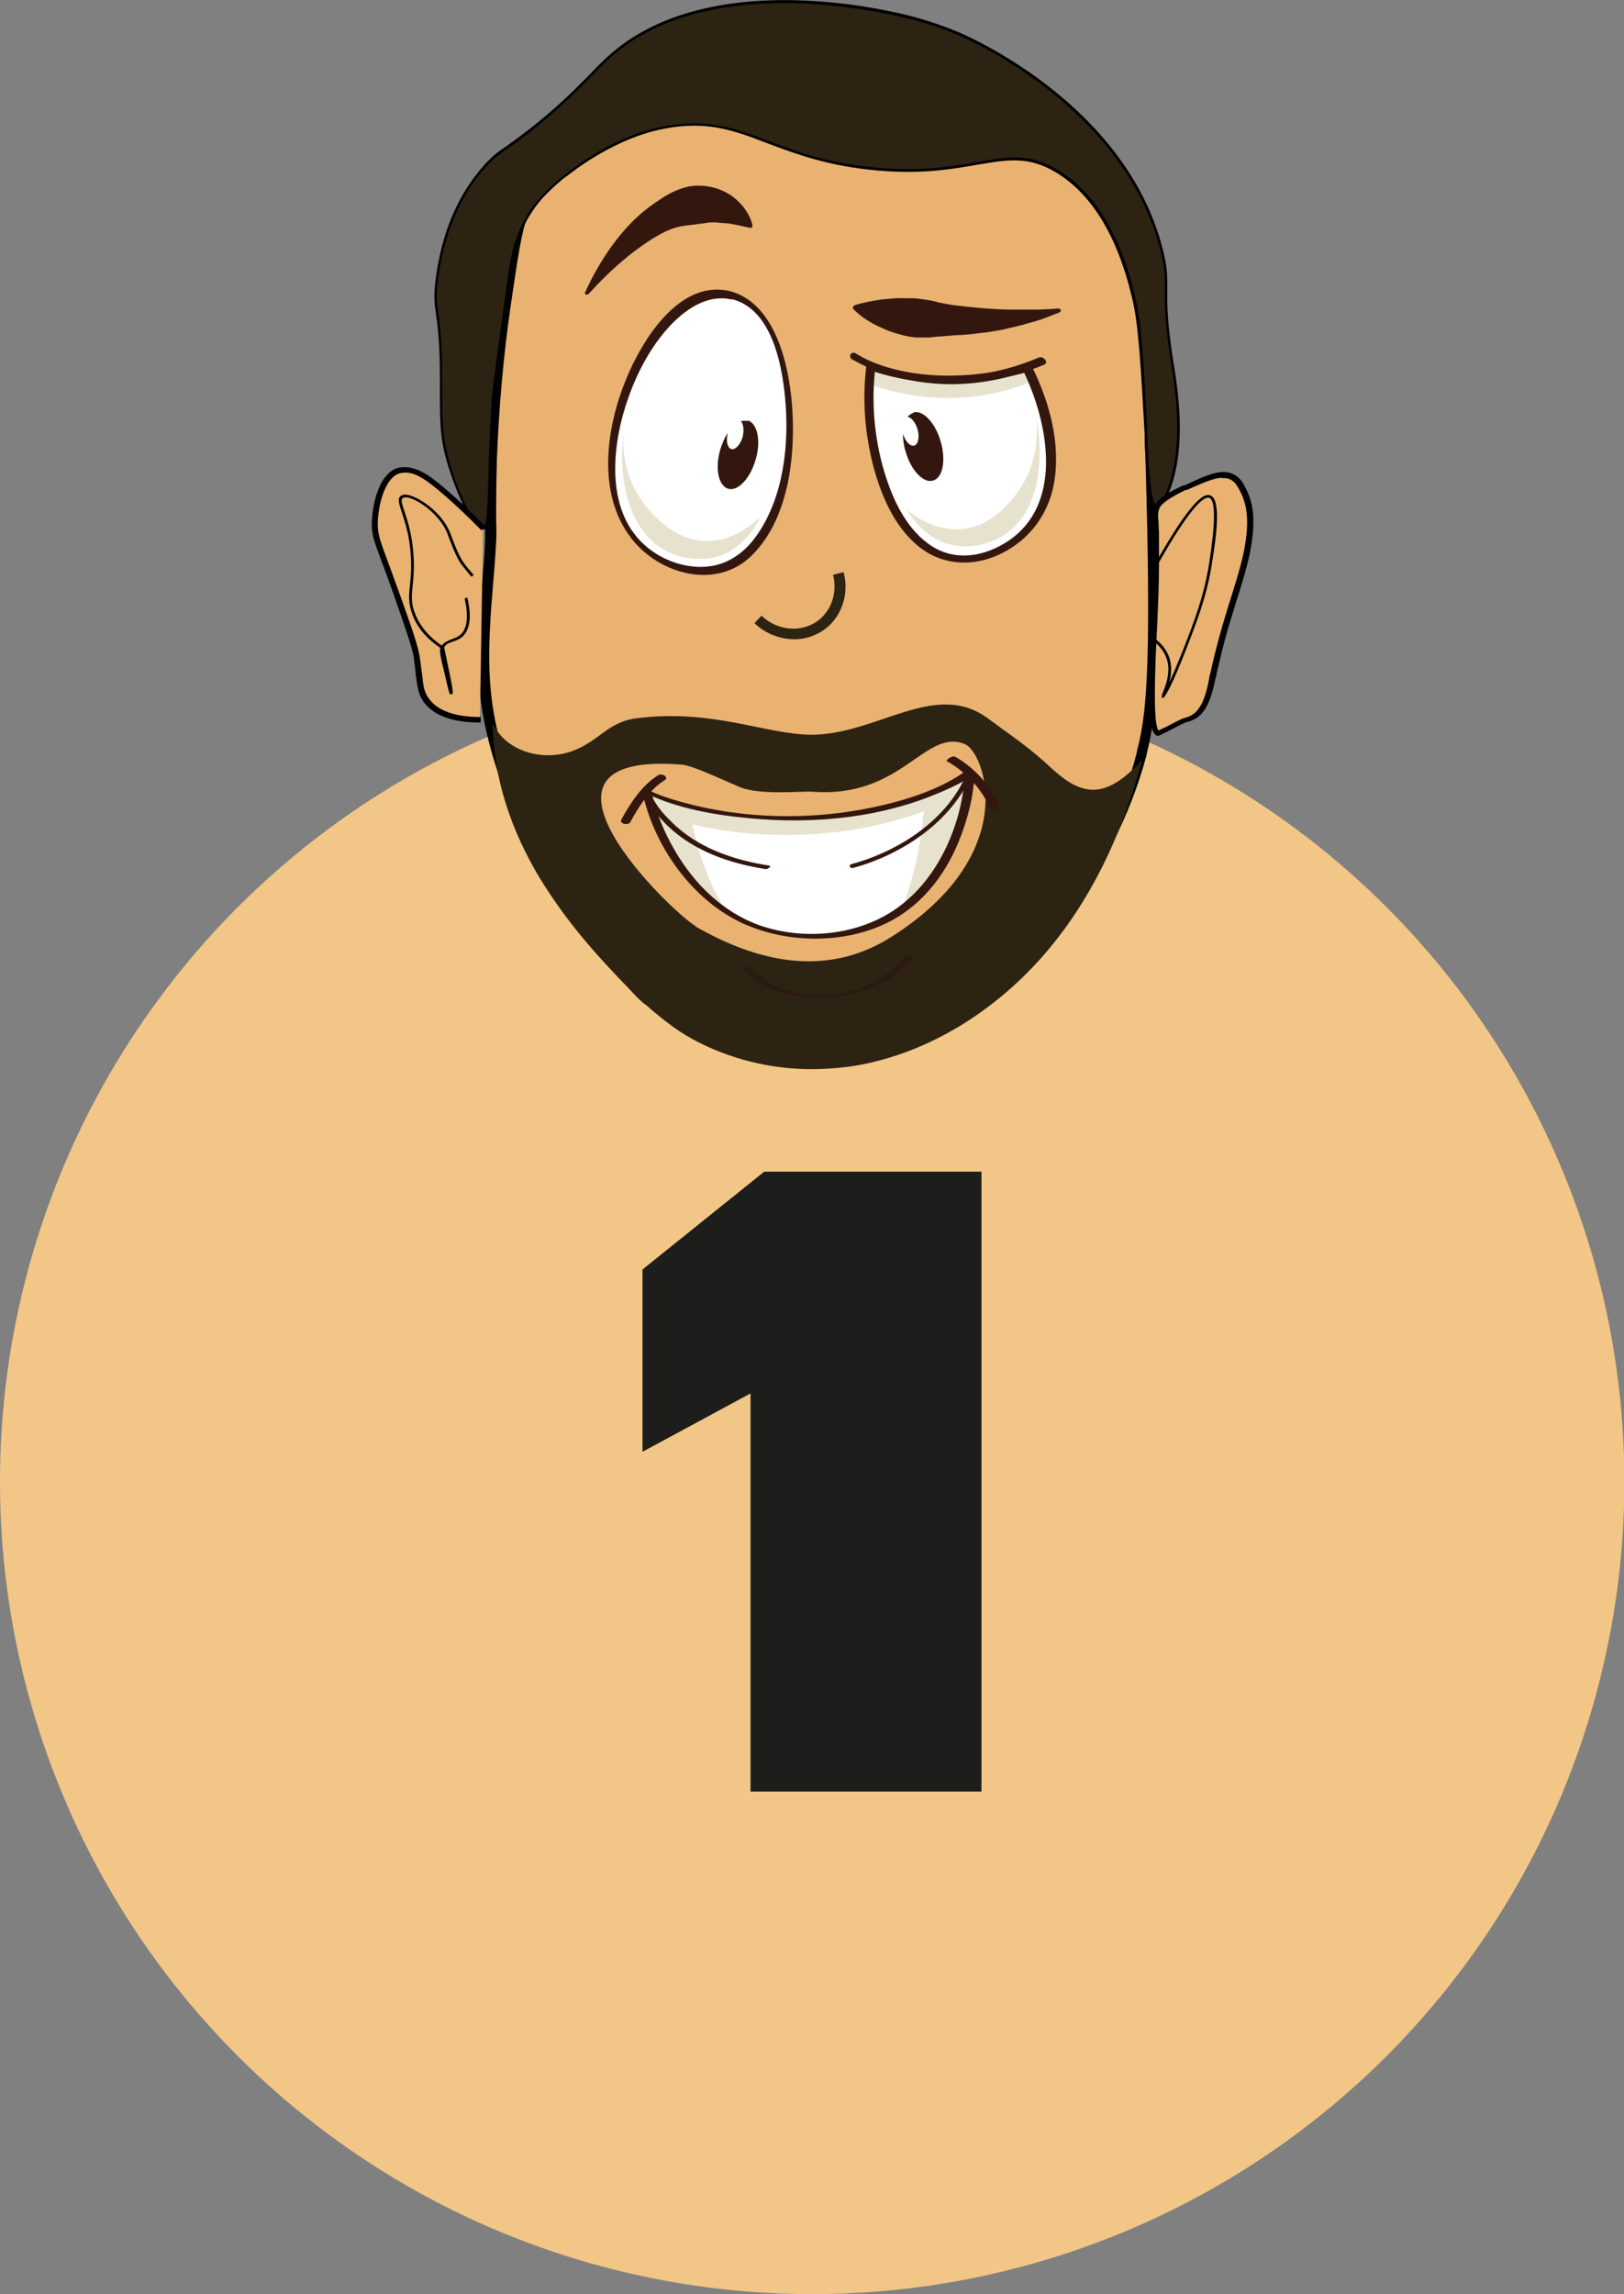 <svg xmlns="http://www.w3.org/2000/svg" id="Laag_2" viewBox="0 0 41.35 58.39"><rect x="0" y="0" width="41.35" height="58.39" fill="#808080" stroke="none"/><defs><style>      .cls-1 {        fill: #e9b271;      }      .cls-2 {        fill: #010101;      }      .cls-3 {        fill: #2d2313;      }      .cls-4 {        fill: #1d1d1b;      }      .cls-5 {        fill: #f2c686;      }      .cls-6 {        fill: #fff;      }      .cls-7 {        fill: #33170f;      }      .cls-8 {        fill: #2c1a10;      }      .cls-9 {        fill: #e6e2ce;      }    </style></defs><g id="Laag_1-2" data-name="Laag_1"><g id="stap_1"><g><circle class="cls-5" cx="20.68" cy="37.71" r="20.68"></circle><path class="cls-4" d="M19.1,35.47l-2.74,1.48v-4.64l3.1-2.49h5.53v15.78h-5.88v-10.12Z"></path></g><g><g><g><path class="cls-1" d="M12.49,11.73c0,.18-.01.34-.01.49-.01.66,0,1.15,0,1.26,0,.98-.27,2.57-.14,4.03.08.94.32,1.68.48,2.16.07.22.28.83.67,1.6.29.57,1.02,1.99,2.47,3.36.93.88,1.64,1.56,2.8,1.96,2.47.86,4.8-.29,5.48-.67,1.31-.72,2.03-1.66,2.81-2.69,1.44-1.89,1.91-3.64,2.02-4.09.01-.05.06-.22.1-.47.17-.92.26-2.47.1-7.84-.11-3.36-.21-4.94-1.26-6.12-.35-.4-1.19-1.32-2.18-1.27-.27.01-.47.09-1.4.2-.44.05-.68.08-1.02.09-.25,0-.81.01-1.52-.09-.32-.05-.86-.15-1.5-.36-.34-.11-.36-.14-.88-.32-.56-.19-.84-.29-1.13-.34-.62-.11-1.11-.03-1.4.02-1.2.21-2.9,1.12-3.67,2.79-.16.34-.26,1.03-.46,2.41-.08.58-.27,1.97-.34,3.87Z"></path><path class="cls-2" d="M20.93,27.05c-.7.03-1.45-.05-2.21-.31-1.19-.41-1.92-1.11-2.85-1.99-1.49-1.42-2.25-2.91-2.49-3.4-.27-.53-.51-1.09-.68-1.62-.15-.46-.4-1.22-.49-2.19-.08-.93,0-1.9.07-2.76.04-.48.08-.93.07-1.29v-.02c0-.15,0-.61,0-1.25,0-.16,0-.32.01-.5h.14s-.14,0-.14,0c.05-1.35.17-2.69.34-3.89.2-1.39.31-2.09.47-2.45.77-1.66,2.45-2.64,3.77-2.87.3-.05.81-.14,1.45-.02.3.05.58.15,1.15.35.27.09.41.15.53.19.1.04.19.08.35.13.48.16.98.28,1.48.35.5.07,1.01.1,1.5.09.33-.01.58-.04,1.01-.09.52-.06.81-.11,1.02-.15.16-.03.27-.05.39-.05,0,0,0,0,0,0,1.05-.05,1.91.91,2.28,1.32,1.1,1.22,1.19,2.88,1.3,6.21.17,5.25.09,6.91-.1,7.87-.04.22-.08.39-.1.46v.02c-.21.81-.74,2.42-2.05,4.14-.78,1.02-1.52,1.99-2.86,2.73-.6.33-1.87.92-3.39.99ZM17.62,2.72c-.25.01-.46.05-.61.07-1.25.22-2.84,1.14-3.57,2.71-.15.33-.25,1.01-.45,2.37-.17,1.19-.29,2.52-.34,3.86,0,.18-.01.34-.01.49-.01.63-.01,1.09,0,1.24v.02c0,.37-.04.83-.08,1.32-.07.84-.15,1.8-.07,2.71.08.94.33,1.69.48,2.13.17.51.4,1.06.66,1.58.24.48.98,1.94,2.44,3.32.94.89,1.62,1.54,2.75,1.93,2.31.8,4.53-.19,5.37-.66,1.29-.71,1.97-1.61,2.77-2.65,1.28-1.68,1.8-3.25,1.99-4.03v-.02c.02-.07.06-.23.1-.44.18-.95.26-2.59.09-7.81-.1-3.26-.2-4.88-1.23-6.03-.34-.38-1.14-1.27-2.06-1.23,0,0,0,0,0,0-.11,0-.21.02-.36.05-.2.04-.5.09-1.03.15-.44.05-.69.08-1.04.09-.5.01-1.03-.02-1.55-.09-.52-.08-1.03-.2-1.52-.36-.17-.05-.26-.09-.37-.13-.12-.05-.25-.1-.52-.19-.55-.19-.83-.28-1.11-.34-.28-.05-.53-.06-.74-.05Z"></path></g><path class="cls-3" d="M16.22,18.28c-.76.09-.96.6-1.69.85s-1.66-.01-1.98-.72c0,1.39.48,2.76,1.2,3.95.32.52.68,1.02,1.07,1.49s.81.92,1.24,1.36c.1.11.21.23.32.32.04.03.09.06.13.1.05.05.1.09.15.13.2.17.41.33.63.48.44.29.93.51,1.43.67s1.03.26,1.57.29c.46.03.93,0,1.39-.06,1.87-.29,3.58-1.35,4.84-2.77s2.07-3.19,2.56-5.02c-.36.37-.78.77-1.29.75-.39-.02-.72-.28-1.01-.54-.55-.52-1.01-.82-1.62-1.27-1.35-1.01-2.85.43-4.53.41-1.17-.02-2.49-.66-4.41-.42Z"></path><g><path class="cls-3" d="M12.3,13.44c-.24.04-.7-1.01-.9-1.73-.05-.2-.09-.36-.1-.44-.06-.38-.07-.79-.07-1.64,0-1.87-.22-1.63-.11-2.5.06-.45.24-1.82,1.24-2.92.39-.43.48-.35,1.4-1.12,1.03-.85,1.33-1.28,1.79-1.69,2.36-2.06,6.5-1.21,7.08-1.09.37.08.97.2,1.73.51.25.1,4.3,1.83,5.23,5.53.25.99-.05.74.26,2.82.11.75.37,2.22-.13,3.39-.12.27-.2.35-.25.34-.19-.02-.22-.93-.27-1.78-.1-1.92-.15-2.89-.32-3.58-.12-.51-.56-2.35-1.94-3.19-1.29-.78-2.01.16-4.56-.05-2.77-.23-3.41-1.46-5.47-1.06-1.32.26-2.44,1.18-2.5,1.23-.54.42-.77.75-.85.87-.41.62-.5,1.21-.59,1.83-.25,1.78-.37,2.67-.39,2.99-.15,2.27-.03,3.23-.26,3.27Z"></path><path class="cls-2" d="M29.46,12.94s-.01,0-.02,0c-.2-.02-.24-.62-.29-1.6v-.21c-.11-1.92-.16-2.88-.33-3.57-.37-1.55-1.02-2.62-1.93-3.17-.7-.42-1.22-.33-1.99-.2-.63.11-1.4.25-2.55.15-1.26-.11-2.08-.42-2.8-.69-.86-.33-1.55-.59-2.66-.37-1.18.23-2.19.99-2.48,1.22h-.01c-.37.3-.66.59-.84.87-.42.62-.5,1.23-.58,1.82-.25,1.78-.37,2.67-.39,2.99-.06.9-.08,1.59-.09,2.1-.02.85-.03,1.17-.19,1.2h0c-.31.06-.79-1.22-.94-1.76-.05-.18-.09-.35-.1-.44-.07-.38-.07-.8-.07-1.64,0-.97-.06-1.37-.1-1.66-.04-.26-.06-.43-.01-.85.15-1.2.57-2.19,1.25-2.94.21-.23.33-.32.54-.46.18-.13.43-.3.87-.66.64-.53,1-.91,1.29-1.2.17-.18.32-.33.49-.48C17.66-.49,21.2-.01,22.63.28c.33.07.96.2,1.73.52.18.07,4.31,1.81,5.25,5.56.12.47.11.66.11.95,0,.32-.02.77.15,1.87l.02.11c.12.76.33,2.18-.15,3.3-.1.24-.19.36-.28.36ZM25.72,4.01c.4-.02.78.05,1.22.32.93.56,1.59,1.64,1.96,3.21.17.7.22,1.66.32,3.59v.21c.04.64.09,1.52.24,1.54.02,0,.09-.02.22-.32.47-1.11.26-2.51.15-3.26l-.02-.11c-.17-1.11-.16-1.56-.15-1.88,0-.28,0-.47-.11-.93-.94-3.72-5.04-5.44-5.21-5.51-.77-.32-1.39-.44-1.72-.51-1.42-.29-4.94-.77-7.05,1.08-.17.15-.32.3-.49.48-.29.3-.65.67-1.3,1.21-.44.36-.69.54-.87.66-.21.15-.33.23-.53.45-.67.74-1.08,1.71-1.23,2.9-.05.41-.03.57.01.83.04.29.1.69.1,1.67,0,.84,0,1.25.07,1.63.02.09.05.25.1.44.24.86.68,1.74.86,1.71h0c.11-.02.12-.44.14-1.13.01-.51.03-1.21.09-2.11.02-.32.15-1.21.39-2.99.08-.6.17-1.21.6-1.85.19-.29.48-.58.86-.88h0c.29-.24,1.31-1.01,2.51-1.24,1.13-.22,1.86.05,2.7.37.71.27,1.53.58,2.78.68,1.14.1,1.91-.04,2.54-.15.3-.05.57-.1.82-.11Z"></path></g><g><path class="cls-1" d="M29.49,18.66s0,0,.2-.1c.28-.14.41-.21.46-.22.06-.01.14-.04.24-.1.03-.02.05-.04.08-.06.28-.26.34-.71.41-1.05h0c.04-.21.11-.52.22-.9.09-.34.15-.51.25-.81.28-.88.42-1.33.46-1.85.03-.35.03-.73-.17-1.1-.07-.12-.12-.23-.24-.3-.28-.18-.66,0-1.25.26-.59.27-.68.42-.71.49-.07.15-.04.26-.02.63.01.29,0,.57,0,.86.01,1.3-.28,4.2.06,4.27Z"></path><path class="cls-2" d="M29.5,18.73s-.01,0-.02,0c-.26-.05-.25-.88-.16-2.76.03-.6.05-1.17.05-1.58,0-.11,0-.23,0-.34,0-.17,0-.34,0-.52,0-.09,0-.16-.01-.22-.01-.2-.02-.3.04-.44.03-.07.11-.24.74-.52h.03c.59-.28.98-.45,1.29-.25.14.09.2.21.26.33.21.4.21.8.18,1.14-.05.54-.19,1.01-.46,1.86-.02.07-.04.14-.06.2-.06.19-.11.35-.18.61-.08.3-.15.6-.22.89,0,.04-.02.09-.03.13-.07.32-.15.71-.4.95-.03.03-.06.05-.09.07-.11.06-.19.09-.25.1-.04.01-.2.09-.45.22-.07.04-.11.06-.14.07-.05.03-.07.04-.09.04ZM31.11,12.16c-.22.01-.51.14-.89.31h-.03c-.39.19-.62.34-.67.47-.04.1-.04.17-.02.37,0,.06,0,.14.01.22,0,.18,0,.35,0,.53,0,.11,0,.23,0,.34,0,.42-.02.98-.05,1.59-.05.98-.11,2.45.04,2.6,0,0,.01,0,.03-.01.03-.02.07-.04.14-.07.3-.15.42-.22.47-.23.06-.02.13-.03.22-.09.02-.01.04-.03.07-.05.22-.21.3-.57.36-.88,0-.05.02-.09.03-.13.06-.3.14-.6.22-.9.07-.26.12-.42.18-.62.02-.06.04-.13.06-.2.29-.91.41-1.33.46-1.83.03-.32.03-.7-.16-1.07-.07-.13-.11-.21-.21-.28-.07-.05-.16-.07-.26-.06Z"></path></g><path class="cls-1" d="M17.71,23.57c-.62-.36-4.86-4.46-.36-4.11.28.02.96.35,1.48.57s1.61.1,1.85.12c2.29.18,2.87-1.63,3.89-1.21.49.2,1.48,2.78-1.88,4.91-1.68,1.06-3.45.61-4.98-.27Z"></path><g><path class="cls-1" d="M12.3,13.44c-.71-.73-1.29-1.2-1.53-1.34-.12-.07-.33-.19-.59-.14,0,0-.01,0-.02,0-.42.1-.61.8-.63,1.28-.02.43.09.55.56,1.87.32.9.47,1.35.51,1.62.09.62.05.82.24,1.08.3.41.89.49,1.38.5"></path><path class="cls-2" d="M12.22,18.39c-.7,0-1.18-.18-1.43-.52-.14-.2-.16-.37-.2-.67-.01-.12-.03-.26-.05-.44-.04-.27-.2-.72-.51-1.61-.13-.37-.23-.64-.31-.85-.21-.57-.27-.72-.25-1.05.02-.45.19-1.23.69-1.35,0,0,.01,0,.02,0,.29-.05.52.09.64.15.25.14.83.63,1.54,1.35l-.1.1c-.67-.68-1.26-1.19-1.51-1.33-.1-.06-.3-.18-.54-.13,0,0,0,0-.01,0-.39.09-.56.78-.58,1.22-.01.3.03.43.24.99.08.22.18.49.31.85.32.9.48,1.35.52,1.64.03.18.04.33.06.44.03.3.05.44.17.6.22.31.67.47,1.32.47v.14Z"></path></g><path class="cls-2" d="M11.47,17.67s-.02,0-.03-.04h0s0,0,0,0c-.02-.06-.06-.22-.14-.57-.08-.32-.11-.48-.09-.57-.35-.24-.59-.52-.71-.85-.11-.29-.09-.5-.06-.77.02-.19.04-.41.02-.72-.03-.51-.15-.87-.23-1.11-.07-.22-.12-.36-.02-.42.05-.04.15-.04.26,0,.3.1.83.48,1.01.99,0,0,.17.48.31.69.06.09.23.29.24.3l.03.03-.05.05-.03-.03s-.18-.21-.25-.31c-.15-.22-.31-.69-.32-.71-.16-.47-.66-.85-.96-.95-.09-.03-.16-.03-.2,0-.05.04-.01.16.05.34.08.24.2.61.23,1.13.02.31,0,.53-.02.73-.03.27-.05.47.06.74.12.31.35.59.68.81.06-.09.16-.12.25-.16.08-.03.17-.06.24-.13.16-.16.19-.47.09-.91l.07-.02c.11.47.07.8-.11.98-.08.08-.18.11-.26.14-.09.03-.18.06-.22.15.25,1.18.24,1.18.19,1.19,0,0,0,0,0,0Z"></path><path class="cls-2" d="M29.61,17.76h-.03s0-.03,0-.03c0-.02,0-.03.02-.09.06-.14.23-.53.1-.89-.06-.17-.18-.32-.35-.45l.04-.06c.19.14.31.3.38.49.08.23.05.46,0,.64.08-.17.19-.42.33-.77.33-.84.56-1.45.69-2.28.16-1.03.16-1.59,0-1.65-.11-.04-.43.13-1.33,1.73l-.06-.03c.96-1.7,1.27-1.82,1.42-1.76.26.1.17.93.04,1.72-.13.84-.38,1.48-.7,2.3-.29.74-.48,1.1-.54,1.13h-.01Z"></path></g><g><path class="cls-6" d="M24.69,19.67s-.09,2.31-1.74,3.49c-.51.36-1.18.62-2.04.66-1.01.05-1.8-.22-2.41-.62-1.6-1.05-2.02-3.05-2.02-3.05,0,0,1.58.78,4.2.66s4.02-1.13,4.02-1.13Z"></path><path class="cls-9" d="M24.69,19.67s-.09,2.31-1.74,3.49c.24-.6.47-1.41.57-2.51-3.04,1.12-5.89.33-5.89.33.2,1,.56,1.74.87,2.22-1.6-1.05-2.02-3.05-2.02-3.05,0,0,1.58.78,4.2.66s4.02-1.13,4.02-1.13Z"></path><g><path class="cls-6" d="M18.58,7.51c-2.22-.5-4.73,5.83-1.33,6.92,3.4,1.09,3.65-6.4,1.33-6.92Z"></path><path class="cls-9" d="M15.88,11.02c-.16,1.14.11,2.85,1.52,3.16,1.42.31,1.95-1.02,1.95-1.02,0,0-1.11,1.21-2.39.23-1.28-.98-1.08-2.36-1.08-2.36Z"></path><path class="cls-7" d="M18.54,7.4c-1.26-.26-2.19,1.26-2.59,2.23-.51,1.23-.76,2.89.1,4.04.71.95,2.2,1.37,3.11.45.89-.9,1.08-2.39,1.02-3.59-.05-1.07-.38-2.83-1.63-3.13-.11-.03-.01.19.07.21,1.02.24,1.29,1.65,1.37,2.52.11,1.15-.03,2.5-.71,3.48-.28.41-.69.73-1.19.8-.59.09-1.26-.15-1.69-.55-1.01-.92-.81-2.59-.4-3.74.24-.68.6-1.35,1.1-1.87.39-.4.93-.76,1.51-.63.11.02.01-.19-.07-.21Z"></path><path class="cls-7" d="M19.03,10.72c-.05-.02-.11-.01-.17,0,.07.06.09.22.05.4-.06.2-.19.34-.29.31-.1-.03-.14-.21-.09-.41-.08.12-.14.26-.19.42-.14.48-.05.92.2,1,.25.07.56-.26.7-.74s.05-.92-.2-1Z"></path><path class="cls-7" d="M14.9,7.44c.18-.41.41-.8.67-1.17.27-.37.58-.72.97-1.01.2-.14.4-.29.65-.4.12-.05.25-.1.39-.12.14-.02.28-.02.42,0,.14.02.28.06.41.12.13.06.24.13.34.22.2.18.35.4.41.65,0,.03,0,.06-.04.07,0,0-.02,0-.02,0h0c-.25-.05-.45-.11-.64-.12-.09,0-.18-.02-.27-.02-.08,0-.16,0-.24.02-.15.02-.3.04-.48.06-.17.02-.36.07-.54.16-.18.09-.35.19-.52.31-.17.12-.34.24-.5.38-.33.27-.64.58-.93.9h0s-.05.02-.07,0c-.02-.01-.02-.04-.01-.05Z"></path></g><path class="cls-7" d="M16.4,20.17c.83.41,1.82.58,2.73.66,1.63.15,3.34-.02,4.85-.68.28-.12.57-.26.82-.44-.08-.02-.15-.05-.23-.07-.05,1.28-.65,2.69-1.7,3.45-.98.72-2.39.86-3.53.46-.93-.33-1.66-1.05-2.15-1.89-.27-.46-.49-.98-.6-1.5-.01-.07-.25-.11-.24-.03.29,1.39,1.26,2.77,2.56,3.37,1.1.5,2.49.53,3.59.03.9-.41,1.54-1.2,1.91-2.11.22-.54.38-1.13.4-1.72,0-.08-.18-.11-.23-.07-.67.48-1.56.75-2.36.92-1.58.33-3.28.3-4.84-.13-.28-.08-.59-.17-.84-.3-.07-.03-.28-.02-.14.05Z"></path><path class="cls-7" d="M16.4,20.17c.11.32.36.62.6.85.68.65,1.59.96,2.5,1.1.05,0,.17-.08.08-.09-.9-.14-1.82-.45-2.48-1.11-.23-.22-.46-.49-.56-.8-.02-.06-.16-.01-.14.04h0Z"></path><path class="cls-7" d="M24.62,19.67c-.48,1.19-1.74,2-2.93,2.32-.09.02-.06.12.03.1,1.23-.33,2.53-1.18,3.03-2.41.03-.08-.11-.07-.14-.01h0Z"></path><path class="cls-8" d="M18.88,24.64c.53.6,1.46.8,2.22.75.79-.05,1.68-.39,2.17-1.05.02-.03-.2-.06-.24,0-.86,1.14-2.93,1.37-3.92.28-.04-.05-.26,0-.24.03h0Z"></path><path class="cls-7" d="M16.76,19.73c-.41.25-.71.71-.94,1.13-.06.11.18.16.23.06.21-.38.48-.82.87-1.06.13-.08-.07-.19-.16-.13h0Z"></path><path class="cls-7" d="M24.12,19.38c.48.27.89.71,1.1,1.22.03.07.26-.03.22-.1-.22-.51-.64-.97-1.12-1.24-.07-.04-.27.09-.2.13h0Z"></path><g><path class="cls-6" d="M25.33,14.06c-2.16.92-3.3-1.98-3.19-4.28,0-.16.02-.31.04-.46.64.23,2.03.59,3.98.05.05.11.1.21.15.32.71,1.65.72,3.64-.99,4.37Z"></path><path class="cls-9" d="M26.36,10.54c.26,1.12.15,2.85-1.23,3.28s-2.03-.84-2.03-.84c0,0,1.21,1.1,2.4.01s.86-2.45.86-2.45Z"></path><path class="cls-9" d="M26.32,9.69c-1.81.76-3.43.36-4.17.09,0-.16.02-.31.04-.46.64.23,2.03.59,3.98.05.05.11.1.21.15.32Z"></path><path class="cls-7" d="M23.25,10.51c-.05.02-.1.05-.14.1.09.01.2.14.25.31.06.2.02.39-.08.42-.1.03-.23-.1-.29-.3,0,.14.02.3.07.46.14.48.46.81.7.73.25-.07.33-.52.19-1s-.46-.81-.7-.73Z"></path><path class="cls-7" d="M22.06,9.3c-.11.86-.04,1.74.18,2.58.2.74.53,1.52,1.14,2.02.57.47,1.31.53,1.98.25.78-.33,1.31-.99,1.47-1.81.19-1.02-.1-2.09-.55-3-.03-.06-.1-.07-.16-.05-1.27.34-2.63.4-3.89-.05-.12-.04-.26.12-.11.17,1.31.47,2.74.41,4.08.05-.05-.02-.1-.03-.16-.05.67,1.36,1.08,3.53-.5,4.44-.62.36-1.34.42-1.93-.03-.57-.43-.89-1.14-1.09-1.8-.26-.86-.34-1.79-.23-2.68.02-.13-.23-.15-.24-.03Z"></path><path class="cls-7" d="M21.71,9.15c.43.26.94.42,1.43.52,1.17.24,2.36.07,3.45-.39.13-.06-.04-.23-.14-.18-1.06.45-2.23.61-3.37.37-.44-.09-.9-.23-1.28-.47-.13-.08-.22.08-.09.16h0Z"></path><path class="cls-7" d="M21.78,7.76c.24-.07.47-.11.69-.14.11-.01.22-.02.33-.03.11,0,.22,0,.32,0,.11,0,.21,0,.32.02.1.01.21.03.31.05.05.01.1.02.16.04l.16.03c.05.01.1.02.16.03.05,0,.11.02.16.02.42.05.85.09,1.28.1h.32c.11,0,.22,0,.32,0h.16s.16-.01.16-.01c.11,0,.22-.01.33-.02h0s.05.02.05.05c0,.02-.01.04-.03.05-.1.04-.21.08-.31.12l-.16.06-.16.05c-.11.03-.22.06-.32.09l-.33.08c-.06.01-.11.03-.17.04l-.17.03c-.11.02-.22.04-.34.05l-.34.04c-.11.01-.23.02-.34.02l-.34.03c-.11,0-.23.02-.34.03-.11,0-.23,0-.34,0-.11-.01-.22-.03-.34-.06-.11-.03-.22-.06-.33-.1-.11-.04-.21-.09-.32-.14-.1-.05-.21-.11-.31-.18-.1-.07-.2-.15-.29-.24-.02-.02-.02-.06,0-.08,0,0,.01,0,.02-.01h0Z"></path></g></g><path class="cls-3" d="M19.4,15.66l-.19.2c.29.28.68.42,1.06.41.25-.01.5-.09.71-.24.45-.32.65-.91.5-1.47l-.27.07c.12.45-.04.92-.4,1.18-.42.3-1.03.24-1.42-.14Z"></path></g></g></g></svg>